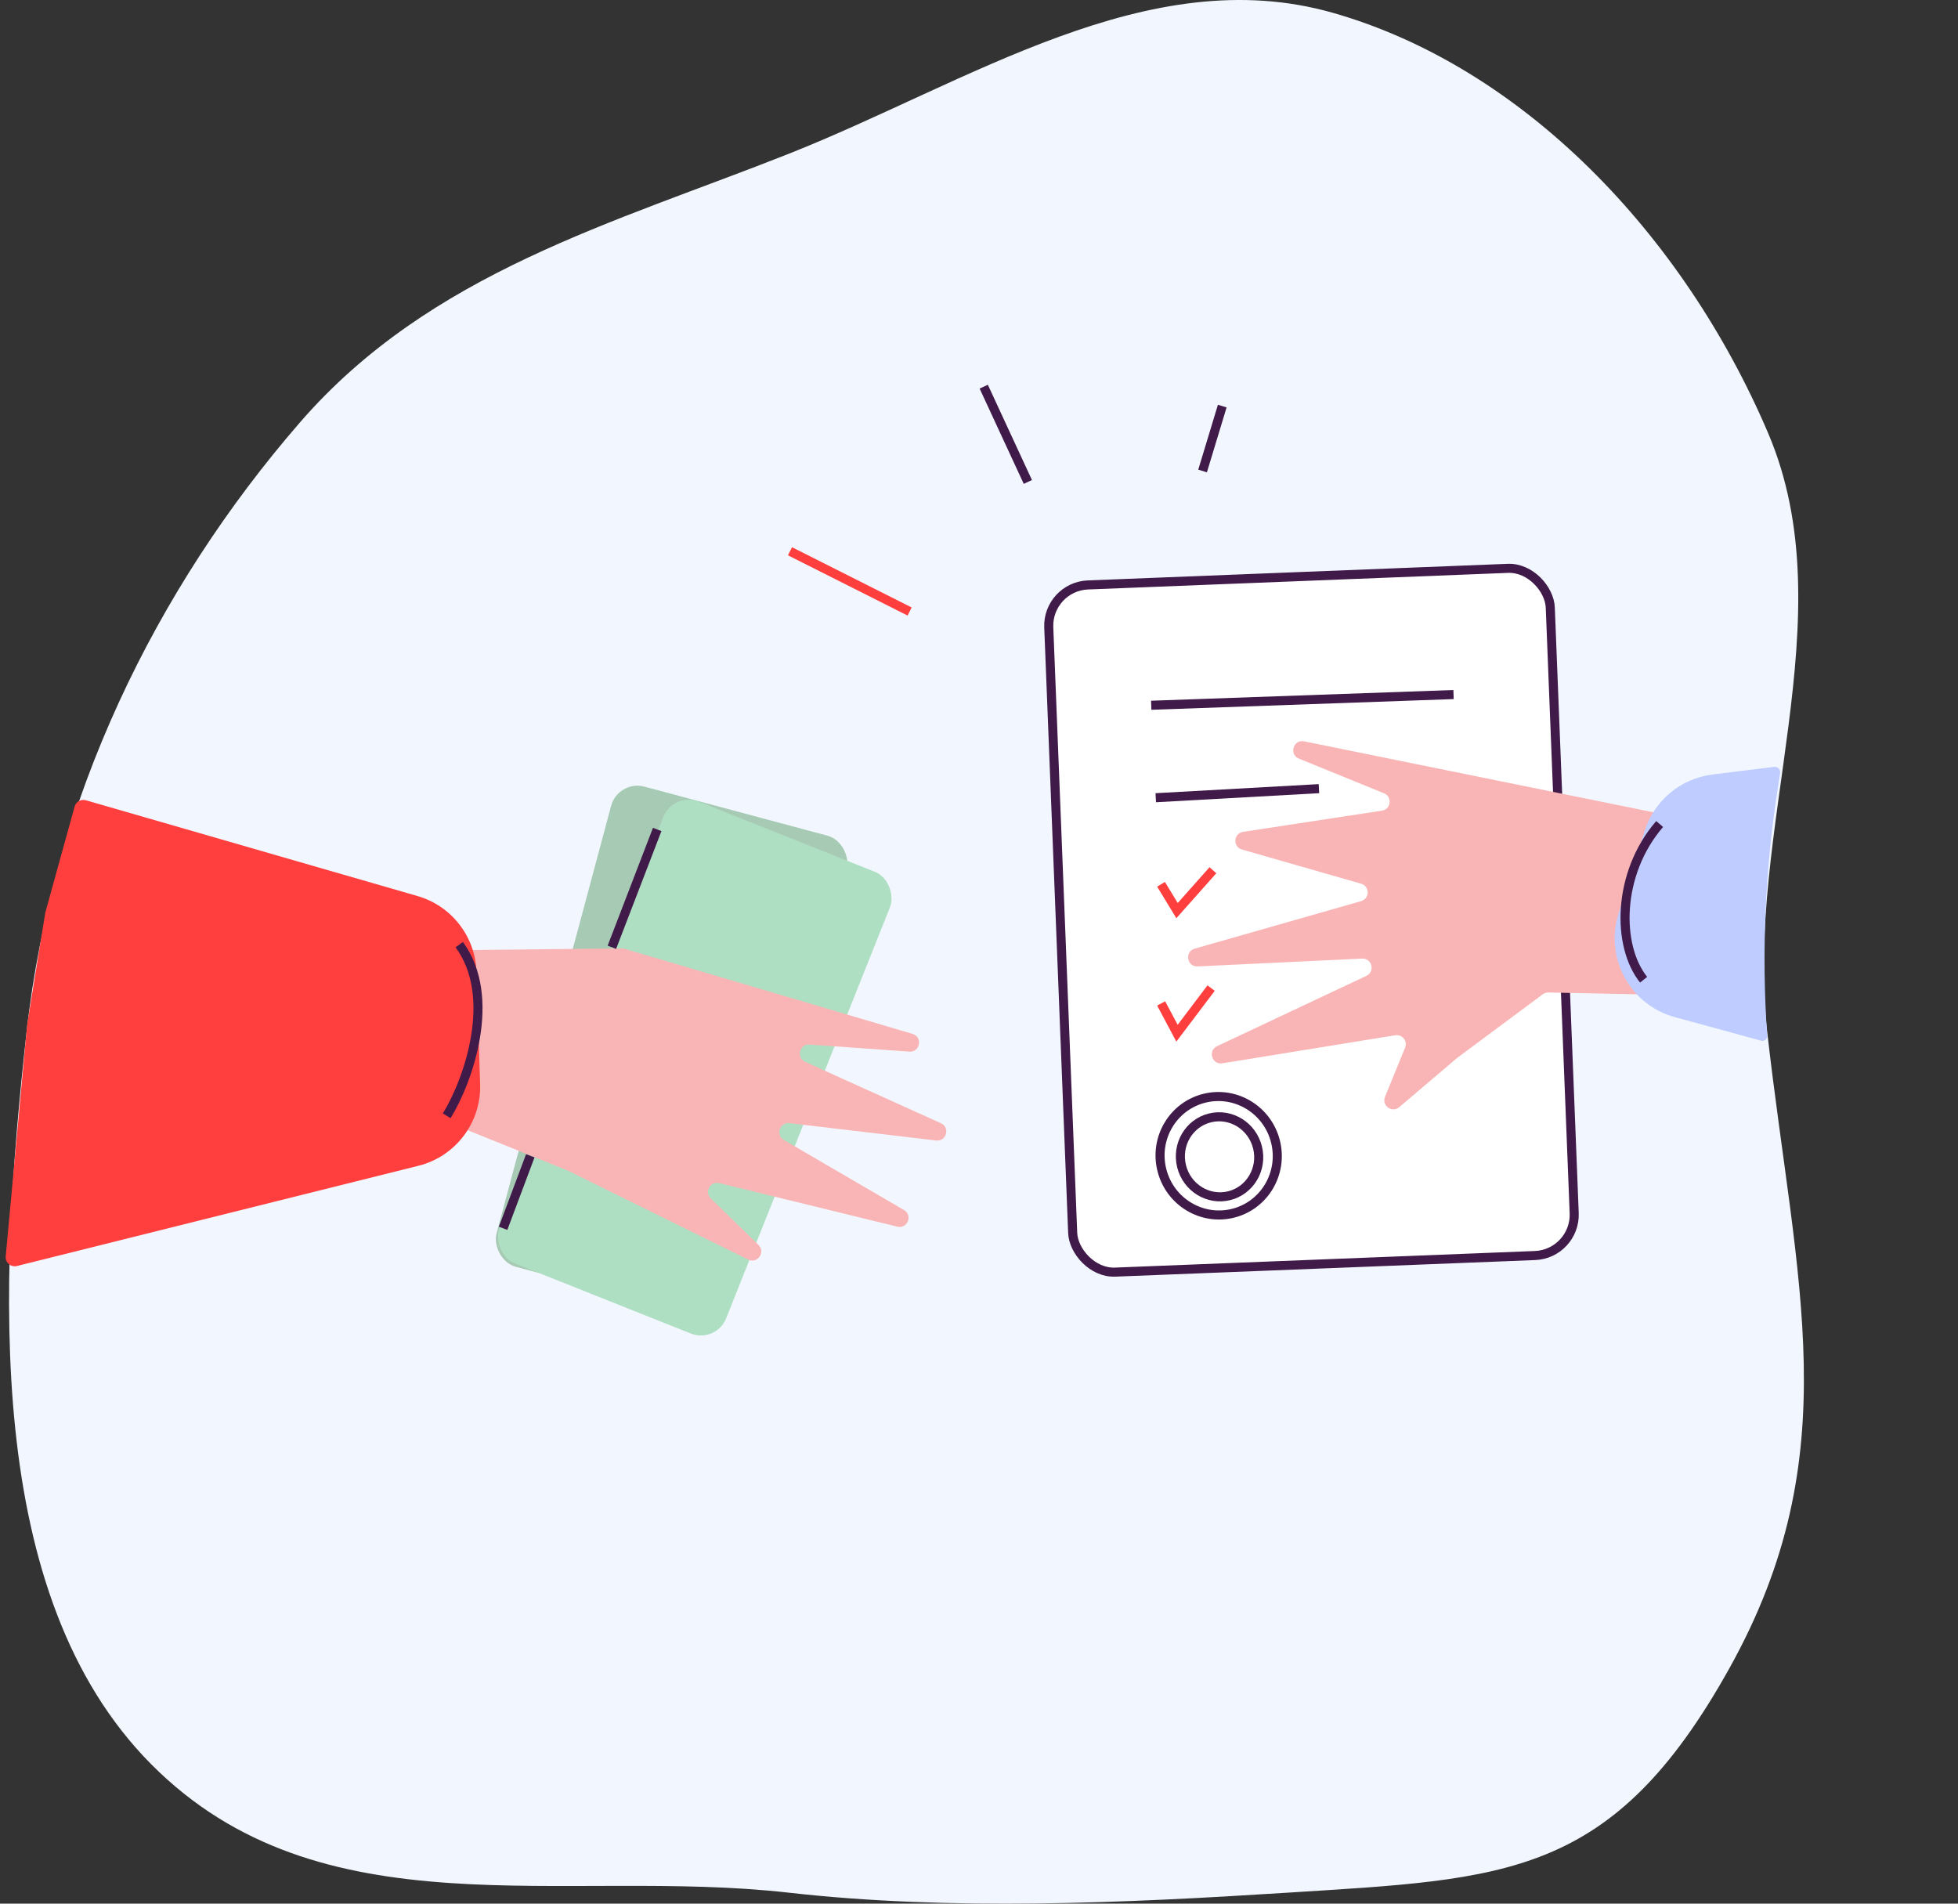 <?xml version="1.0" encoding="UTF-8"?> <svg xmlns="http://www.w3.org/2000/svg" width="216" height="210" viewBox="0 0 216 210" fill="none"><rect x="0" y="0" width="216" height="210" fill="#333333" stroke="none"/> <path fill-rule="evenodd" clip-rule="evenodd" d="M194.954 113.843C198.09 141.572 203.956 160.396 190.781 184.033C177.863 207.21 166.187 207.253 142.033 208.79C124.053 209.933 104.948 210.815 87.028 208.79C62.106 205.973 35.414 213.472 16.687 194.626C-1.862 175.958 -0.162 141.736 2.931 113.843C5.768 88.261 17.152 64.96 33.107 46.579C47.465 30.038 67.701 24.62 87.028 16.959C106.885 9.089 126.646 -4.404 147.045 1.416C167.946 7.379 185.681 25.786 195.053 47.779C203.715 68.107 192.422 91.452 194.954 113.843Z" fill="#F2F7FF"></path> <rect x="68.192" y="86" width="26.908" height="54.835" rx="3" transform="rotate(15 68.192 86)" fill="#A7CAB5"></rect> <rect x="74.298" y="87.318" width="26.908" height="54.835" rx="3" transform="rotate(21.726 74.298 87.318)" fill="#AFDFC2"></rect> <path d="M46.093 105.861L46.266 121.867C46.271 122.271 46.518 122.633 46.892 122.784L62.681 129.151L82.533 138.948C83.554 139.452 84.489 138.131 83.674 137.336L78.411 132.2C77.683 131.489 78.359 130.271 79.347 130.513L98.988 135.319C100.109 135.593 100.726 134.065 99.729 133.484L86.474 125.758C85.537 125.212 86.017 123.774 87.094 123.901L103.273 125.813C104.408 125.948 104.843 124.38 103.802 123.909L88.828 117.137C87.811 116.677 88.198 115.149 89.311 115.228L100.317 116.01C101.51 116.095 101.818 114.392 100.671 114.053L68.898 104.664C68.803 104.636 68.704 104.622 68.605 104.623L47.082 104.85C46.53 104.856 46.087 105.308 46.093 105.861Z" fill="#F9B5B5"></path> <path d="M52.561 107.199L52.968 119.576C53.107 123.816 50.268 127.577 46.152 128.604L1.868 139.659C1.199 139.825 0.566 139.282 0.63 138.596L3 113L5 100.662L8.231 88.975C8.379 88.438 8.937 88.126 9.472 88.281L46.063 98.848C49.809 99.93 52.433 103.301 52.561 107.199Z" fill="#FF3E3E"></path> <path d="M49.279 123.088C51.617 119.315 54.943 110.04 50.662 104.204" stroke="#401A49"></path> <path d="M72.5 91.5L67.5 104.5" stroke="#401A49"></path> <path d="M58.5 127.5L55.5 135.5" stroke="#401A49"></path> <rect x="115.519" y="64.705" width="55.368" height="75.865" rx="4.5" transform="rotate(-2.262 115.519 64.705)" fill="white" stroke="#401A49"></rect> <path d="M185.194 90.994L185.138 108.76C185.136 109.319 184.676 109.768 184.118 109.757L170.805 109.487C170.583 109.483 170.366 109.552 170.188 109.685L160.721 116.724L154.362 122.134C153.564 122.813 152.392 121.964 152.789 120.994L155.007 115.569C155.302 114.846 154.692 114.078 153.921 114.203L134.848 117.299C133.704 117.485 133.213 115.902 134.261 115.408L150.735 107.65C151.725 107.184 151.355 105.694 150.262 105.746L132.118 106.609C130.931 106.665 130.653 104.974 131.796 104.648L150.151 99.408C151.118 99.132 151.119 97.762 150.153 97.485L137.01 93.715C135.978 93.419 136.073 91.927 137.134 91.765L152.453 89.426C153.456 89.273 153.619 87.895 152.679 87.512L143.292 83.687C142.167 83.229 142.678 81.54 143.868 81.781L184.393 90.011C184.86 90.106 185.196 90.518 185.194 90.994Z" fill="#F9B5B5"></path> <path d="M181.429 91.665L178.541 100.811C177.003 105.683 179.825 110.857 184.753 112.202L194.282 114.804C194.633 114.9 194.974 114.621 194.949 114.257C194.318 105.115 194.714 95.93 196.129 86.875L196.379 85.274C196.44 84.886 196.112 84.548 195.722 84.596L188.903 85.442C185.409 85.876 182.489 88.307 181.429 91.665Z" fill="#BECCFF"></path> <path d="M181.319 108.077C178.33 104.367 178.359 96.377 183.086 90.901" stroke="#401A49"></path> <path d="M127 77.8L160.35 76.619" stroke="#401A49"></path> <path d="M127.5 88L145.5 87" stroke="#401A49"></path> <path d="M128.082 97.55L129.847 100.453L133.804 96" stroke="#FF3E3E"></path> <path d="M128.095 110.692L129.843 113.978L133.606 109" stroke="#FF3E3E"></path> <path d="M140.714 125.954C141.577 129.465 139.461 132.994 136.001 133.845C132.541 134.696 129.029 132.551 128.166 129.039C127.303 125.528 129.419 121.998 132.879 121.148C136.339 120.297 139.85 122.442 140.714 125.954Z" stroke="#401A49"></path> <path d="M138.726 126.582C139.312 128.963 137.896 131.339 135.591 131.905C133.286 132.472 130.93 131.024 130.345 128.643C129.759 126.262 131.175 123.886 133.48 123.32C135.785 122.753 138.141 124.201 138.726 126.582Z" stroke="#401A49"></path> <path d="M100.345 67.458L87.15 60.812" stroke="#FF3E3E"></path> <path d="M113.389 53.166L108.522 42.654" stroke="#401A49"></path> <path d="M132.665 51.955L134.835 44.797" stroke="#401A49"></path> </svg> 